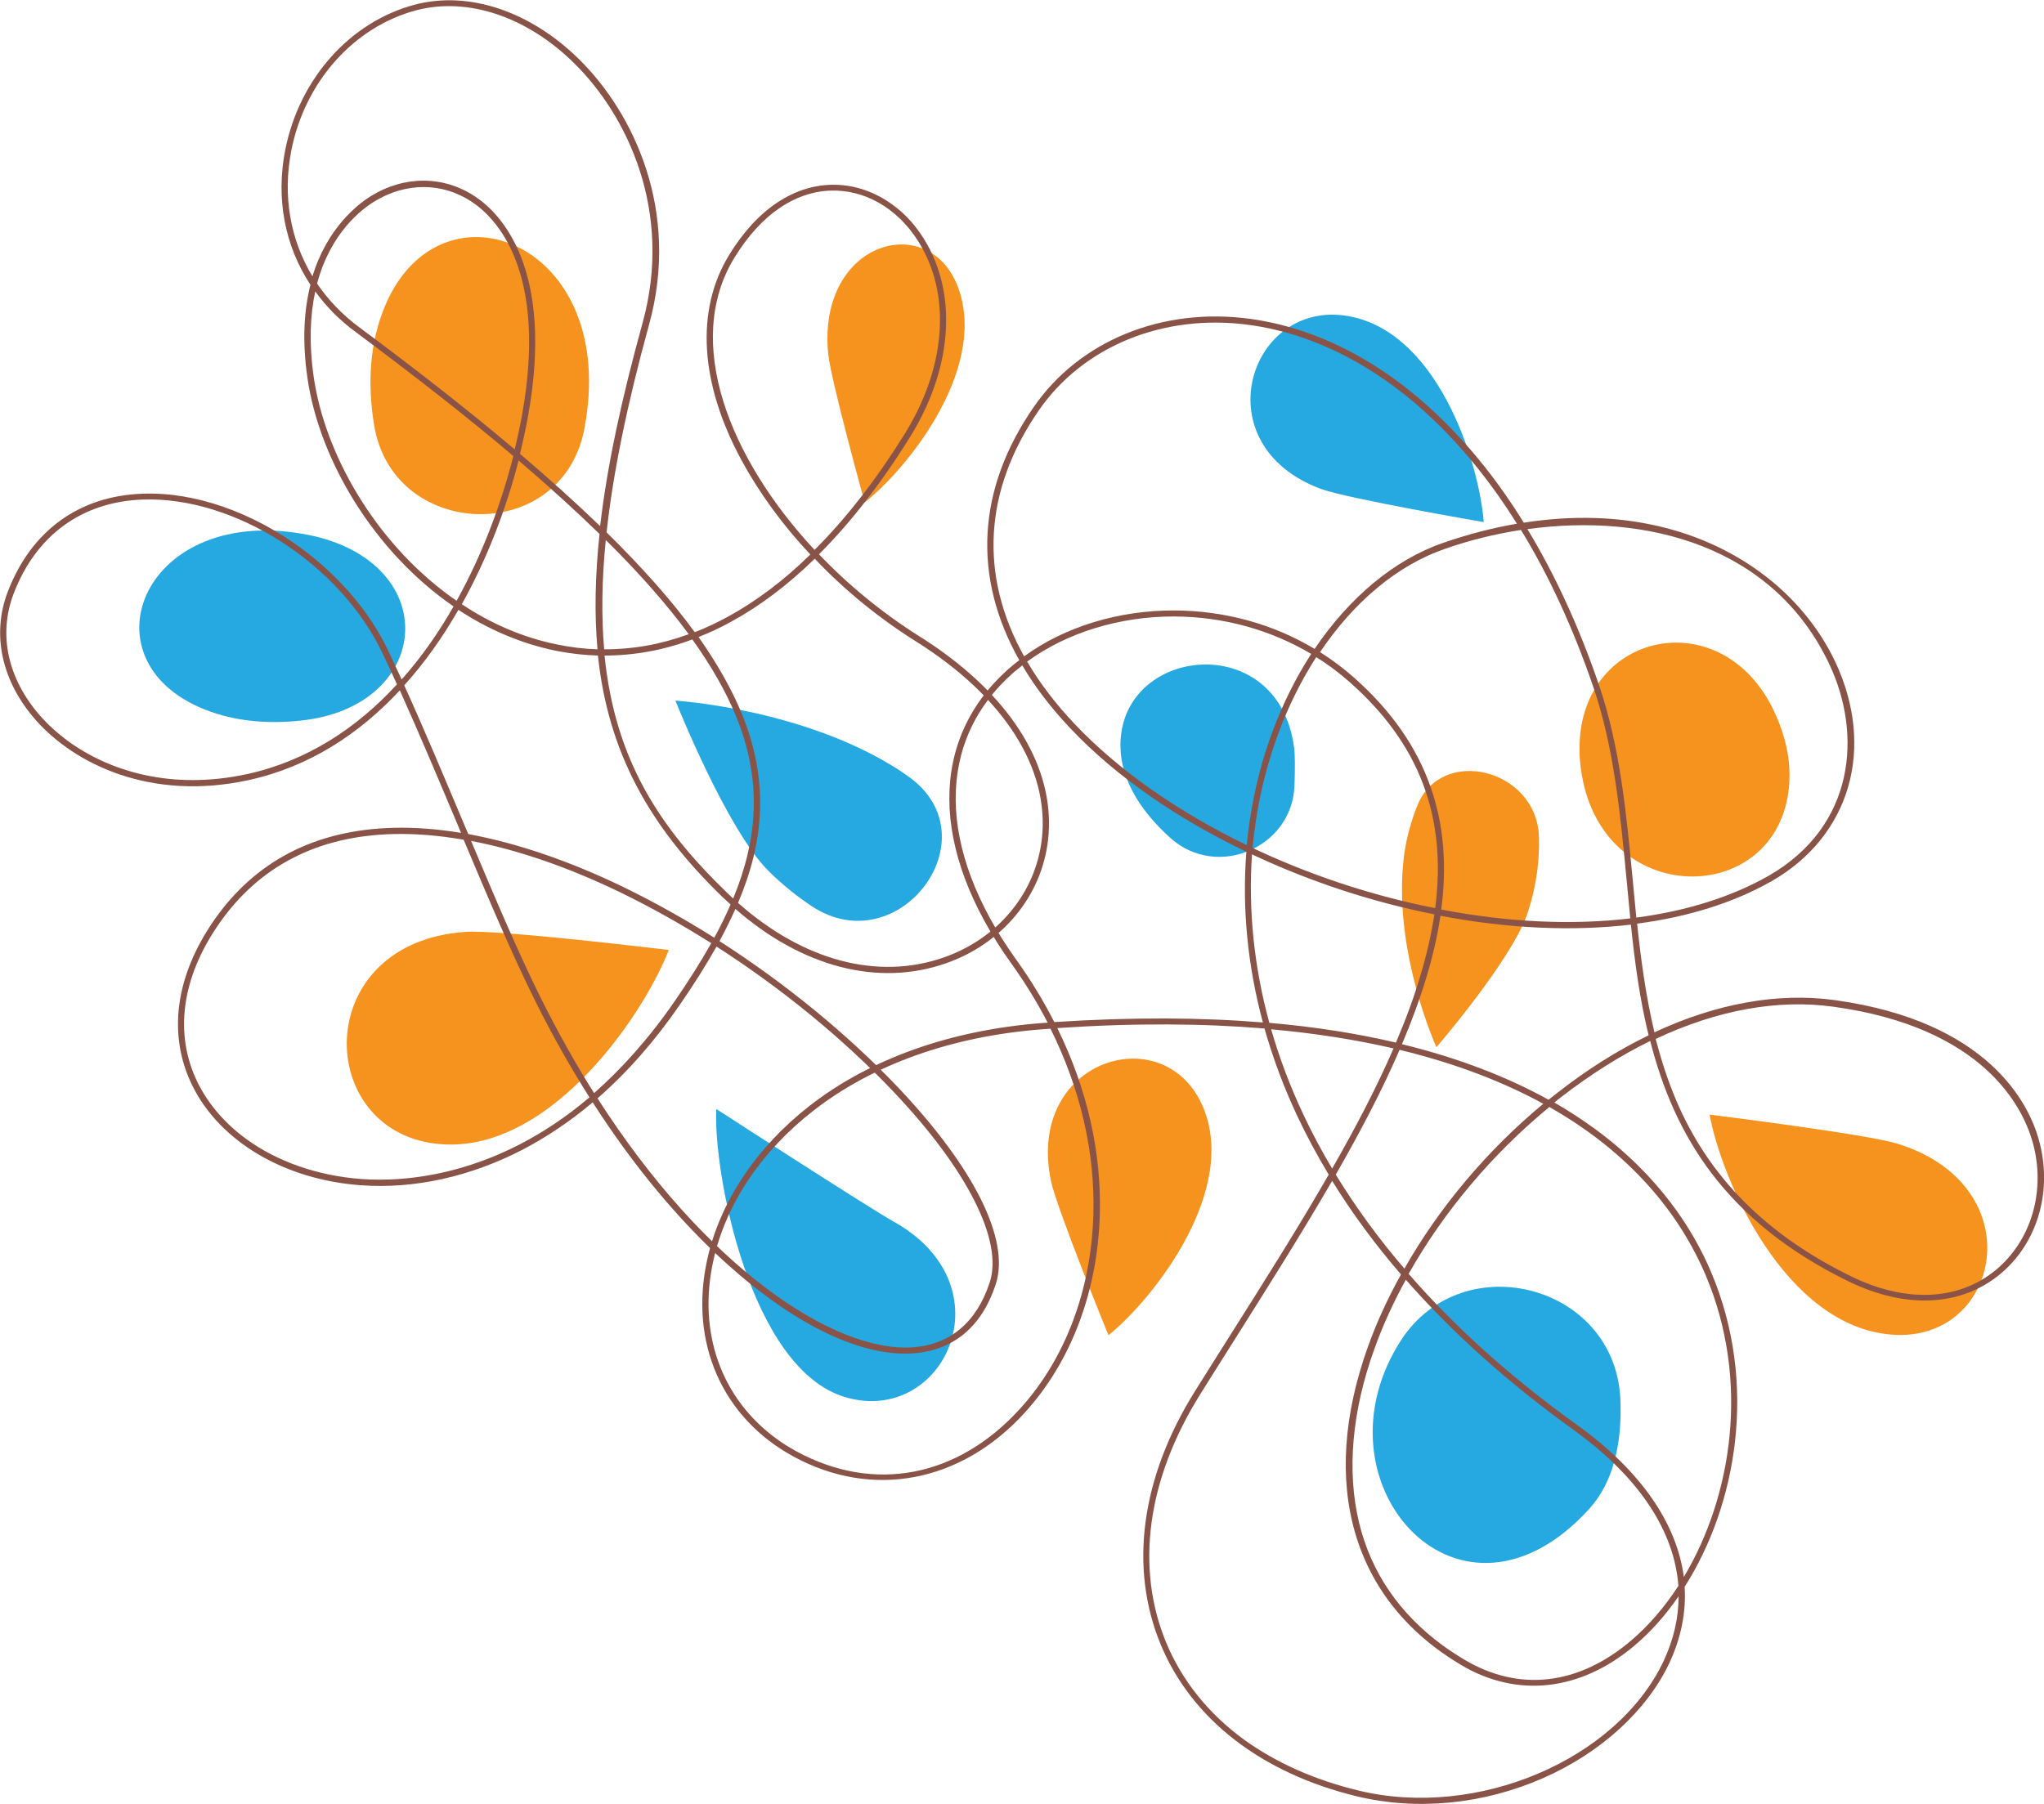 <?xml version="1.0" encoding="utf-8"?>
<!-- Generator: Adobe Illustrator 26.5.0, SVG Export Plug-In . SVG Version: 6.00 Build 0)  -->
<svg version="1.1" id="Camada_1" xmlns="http://www.w3.org/2000/svg" xmlns:xlink="http://www.w3.org/1999/xlink" x="0px" y="0px"
	 viewBox="0 0 1015.3 896.4" style="enable-background:new 0 0 1015.3 896.4;" xml:space="preserve">
<style type="text/css">
	.st0{fill:#F6921E;}
	.st1{fill:#26A9E0;}
	.st2{fill:#895447;}
</style>
<g>
	<path class="st0" d="M713.5,520.3c0,0,38.1-44.1,45.5-67.3c4.4-13.7,5.8-26.3,5.4-37.6c-1.3-33.3-48.4-45.1-60.4-15.1
		c-3.2,8-5.7,16.9-6.8,26.6C692,473.1,713.5,520.3,713.5,520.3z"/>
	<path class="st1" d="M335.5,348.1c0,0,25.5,64.3,46.5,84.9c7,6.9,14.2,12.6,21.3,17.3c43.2,28.4,90.1-34.2,48.2-64.3
		c-1.3-0.9-2.7-1.9-4-2.8C400.1,352.1,335.5,348.1,335.5,348.1z"/>
	<path class="st1" d="M420.3,694.3c-47.8-13.6-66.1-112.2-64.5-143.3c0,0,75,48.6,88,55.9C501.3,638.9,469.1,708.2,420.3,694.3z"/>
	<path class="st0" d="M476.6,144.8c13,40.3-26.9,89.1-47.1,104.8c0,0-16.8-60.8-18.1-73.7C405.7,118.8,463.4,103.6,476.6,144.8z"/>
	<path class="st0" d="M596.9,548.5c19.3,41.8-23.7,96.7-46.3,114.9c0,0-25.8-63.2-28.6-76.8C509.7,526.6,577.2,505.9,596.9,548.5z"
		/>
	<path class="st0" d="M939.6,663.1c-53-4.2-84.5-77-90.4-109.3c0,0,78.3,9.7,93.5,14.5C1010.4,589.5,993.7,667.4,939.6,663.1z"/>
	<path class="st1" d="M667.3,156.7c46.4,5.8,67.5,73.1,69.7,102.7c0,0-68.2-11.7-81.2-16.6C598,221,619.9,150.8,667.3,156.7z"/>
	<path class="st0" d="M213.5,567.8c56.4,9.5,105.5-61.9,118.7-95.8c0,0-84.1-10.2-101.1-9C155.7,468.3,156,558.1,213.5,567.8z"/>
	<path class="st1" d="M98.4,351.1c15.9,7.2,33.5,8.8,51.2,6.9c63.4-6.8,70.6-74.1,9.7-90.8c-0.8-0.2-1.6-0.4-2.3-0.6
		C73.9,247.4,40.1,324.7,98.4,351.1z"/>
	<path class="st0" d="M887.9,396.2c2.8-15.3-0.5-30.3-7.4-44.3c-26.6-53.7-97.6-37.4-95.9,22.1c0,0.3,0,0.7,0,1
		C788.8,450.1,877.6,453,887.9,396.2z"/>
	<path class="st1" d="M556.9,364.7c-2.5,19.9,8.8,37.5,24.4,51.6c23.2,20.9,60.7,4.8,61.7-26.1c0.3-8.4,0.3-15.3-0.2-18.7
		C635.5,314.6,562.5,320.4,556.9,364.7z"/>
	<path class="st0" d="M191.3,151.9c-7.8,18.5-8.8,38.8-5.5,59.1c9.1,57,91.7,60.2,104.1,3.8c0.1-0.4,0.2-0.7,0.2-1
		C308.6,120.4,219,86,191.3,151.9z"/>
	<path class="st1" d="M789.3,749.8c12.2-13.4,16.4-32.7,15.6-54.1c-2.2-58.5-80.9-77.9-110.6-27.2c-0.1,0.2-0.2,0.3-0.3,0.5
		C652.4,738.9,725.8,819.5,789.3,749.8z"/>
	<path class="st2" d="M911.7,329c20,42.8,7.3,86.5-31.7,108.8c-18.8,10.7-41.5,17.8-66.8,21.1c1.9,18.2,4.4,36.4,8.6,54
		c30.6-14.3,61.3-19.9,89.6-16c76.5,10.6,96.3,51.7,101.2,68.9c7.3,25.4-0.3,51.9-19.4,67.5c-19.5,15.9-46.8,17.1-75.1,3.3
		c-61.5-30.1-86.5-72.8-98.4-119.4c-14.9,7.3-29.8,16.7-44.4,28c-1.1,0.8-2.2,1.7-3.2,2.6c7.2,4.1,13.8,8.5,19.9,12.9
		c32,23.4,49.1,50.2,58.1,71.7c23.2,55.1,12.6,115.3-13.3,156c0.8,12.7-1.8,25.5-7.7,38.1c-11.2,23.5-33.9,44.3-62.5,56.9
		c-29.8,13.1-62.7,16.3-92.6,9.1c-47.4-11.5-82-38.3-97.4-75.3c-15.9-38.3-9.9-83.1,17.1-126.2c5.8-9.3,11.7-18.6,17.5-27.8
		c17.2-27.2,34-53.8,48.8-79.6c-5.7-9.5-10.9-19.1-15.5-28.9c-6.8-14.4-12.2-29-16.4-43.7c-30.2-2.5-64.3-2.8-102.9-0.2
		c14.8,30.1,22,61.6,21.1,92.8c-1.1,38.3-14.4,73.2-37.3,98.3c-31.6,34.7-75.6,43.1-114.8,21.8c-35.5-19.3-52-56.8-42.9-97.9
		c6.3-28.7,24.5-55.9,51-76.5c30.1-23.4,70-37.5,115.2-41c1-0.1,1.9-0.1,2.9-0.2c-5.2-10.1-11.3-20-18.2-29.6
		c-40.6-56.7-40.9-111.6-0.6-146.7c1.5-1.3,3.1-2.6,4.7-3.8c-23.3-41.3-21.1-84.9,7.2-125.8c22.7-32.9,63.8-49.7,107.3-43.8
		c33.3,4.5,66,21.4,94.6,49.1c15.2,14.7,29.1,32.1,41.5,52.2c48.9-7.7,89,3.8,117.3,24.5C891.1,296.5,903.8,312.2,911.7,329z
		 M794.2,340.2c10.5,30.6,13.7,64.3,16.8,96.9c0.6,6.2,1.2,12.5,1.8,18.8c24.9-3.3,47.1-10.2,65.6-20.7
		c43.3-24.8,46.5-70.6,30.4-104.9c-27.6-59-90.9-75.6-150.1-67.4C772.4,285.5,784.3,311.3,794.2,340.2z M583.4,303.3
		c24.9,0.1,48.9,6.7,69.6,19.1c17.1-25.3,39.3-44.2,63.9-52.7c12.7-4.4,24.9-7.5,36.6-9.5c-12.1-19.4-25.6-36.2-40.3-50.5
		c-28.1-27.2-60.2-43.9-92.9-48.3C578,155.7,538,172,516,203.9c-27.4,39.7-29.7,82-7.3,122.2C528.9,311.4,555.6,303.2,583.4,303.3z
		 M672.5,336.6c38,33.6,49,72.6,43.4,115.3c33.3,6.4,65.2,7.8,93.9,4.4c-0.6-6.3-1.2-12.6-1.8-18.9c-3.1-32.4-6.2-65.9-16.6-96.2
		c-10-29.2-22-55.2-35.9-77.9c-12.9,2-25.5,5.1-37.5,9.3c-24,8.2-45.6,26.6-62.3,51.4C661.5,327.7,667.2,331.9,672.5,336.6z
		 M832.6,546.7c16.2,38.1,44.6,66.7,86.8,87.4c27.1,13.3,53.2,12.2,71.7-2.9c18.1-14.8,25.4-40.1,18.4-64.3
		c-4.8-16.6-24-56.4-98.7-66.7c-27.8-3.9-58.1,1.7-88.4,16C825.1,526.5,828.4,536.8,832.6,546.7z M623.9,407.3
		c-0.7,4.6-1.3,9.3-1.7,14c24.5,11.6,51.2,21,78.5,27.3c4.1,1,8.1,1.8,12.2,2.6c5.9-45.6-8-81.9-42.6-112.4
		c-5.2-4.6-10.7-8.7-16.5-12.3C639.1,349.3,628.5,377.2,623.9,407.3z M534,359.9c21.7,22.9,51.4,43.6,85.3,60
		c0.4-4.4,0.9-8.7,1.6-13c4.6-30.6,15.4-58.8,30.4-82c-20.2-12-43.6-18.5-67.9-18.6c-27.3-0.1-53.4,8-73.2,22.4
		C516.4,339.3,524.4,349.8,534,359.9z M696.4,518.8c29.1,7.1,53.1,16.7,72.8,27.6c1.4-1.1,2.8-2.2,4.2-3.3
		c14.9-11.7,30.2-21.3,45.5-28.7c-4.4-18-6.9-36.5-8.8-55c-28.9,3.4-61.1,2-94.6-4.4C712.5,475.4,705.7,496.8,696.4,518.8z
		 M630.5,508.2c23.2,2,44.1,5.4,62.9,9.8c4.8-11.3,9-22.5,12.2-33.5c3.2-10.5,5.4-20.6,6.9-30.2c-4.1-0.8-8.3-1.7-12.5-2.7
		c-27.2-6.3-53.6-15.6-78.1-27.1C620,452.1,622.9,480.3,630.5,508.2z M627.3,508c-7.6-28.3-10.4-56.9-8.2-84.8
		c-34.7-16.6-65.1-37.7-87.3-61.2c-9.7-10.2-17.7-20.7-24-31.4c-1.4,1.1-2.8,2.3-4.2,3.4c-38.9,34-38.5,87.4,1.1,142.7
		c7.3,10.1,13.6,20.6,19,31.1C562.5,505.3,596.9,505.5,627.3,508z M699.7,632.9c23.1,26.6,51.2,51.8,84,75.3
		c31.2,22.5,49.2,48.6,52.7,75.3c23.8-39.8,33.1-97.2,10.9-149.8c-10.7-25.3-32.6-58.1-77.7-83.7C741.2,573.4,717,602.2,699.7,632.9
		z M663.5,583.6c9.8,16,21.1,31.6,34.1,46.7c17.2-30.3,41.1-58.8,69-81.9c-19.4-10.6-42.9-19.9-71.4-26.8
		C686.5,541.8,675.6,562.5,663.5,583.6z M647.3,553.5c4.3,9.2,9.1,18.2,14.4,27.1c11.7-20.4,22.1-40.3,30.5-59.7
		c-18.2-4.2-38.4-7.5-60.8-9.5C635.5,525.6,640.8,539.7,647.3,553.5z M674.7,889.6c58.9,14.3,128.3-15.1,151.6-64.2
		c5-10.7,7.5-21.5,7.5-32.3c-6.5,9.4-13.8,17.7-21.8,24.4c-26.9,22.8-58.4,26.3-86.3,9.7c-54-32.1-70.8-89.9-46.1-158.4
		c4.3-12,9.8-23.9,16.3-35.6c-13-15.1-24.4-30.6-34.2-46.5c-14.8,25.6-31.3,51.7-48,78.2c-5.8,9.2-11.7,18.5-17.5,27.8
		c-26.4,42.2-32.4,86.1-16.9,123.5c7.9,19,21.1,35.3,38.6,48.1C633.7,875.7,652.8,884.3,674.7,889.6z M727.4,824.6
		c27.1,16.1,56.5,12.8,82.7-9.4c8.7-7.4,16.7-16.6,23.6-27.3c-2-26.9-19.2-53.4-50.4-76.2c-0.4-0.3-0.9-0.6-1.3-1
		c-32.6-23.4-60.6-48.5-83.7-74.9c-6.1,11.2-11.4,22.6-15.5,34.1c-11.3,31.1-13.9,61.1-7.7,86.7c6,24.7,20,45.1,41.5,60.9
		C719.9,819.9,723.6,822.3,727.4,824.6z M395.6,721.1c38.5,20.9,80,13,111-21.1c22.4-24.6,35.4-58.8,36.5-96.4
		c0.9-31.1-6.4-62.5-21.3-92.5c-1.4,0.1-2.8,0.2-4.1,0.3c-44.6,3.4-83.9,17.3-113.5,40.3c-26,20.2-43.8,46.7-49.9,74.8
		c-7.8,35.6,4,68.3,31.2,88.2C388.6,717,392,719.1,395.6,721.1z"/>
	<path class="st2" d="M460.6,121.5c15.1,27.1,11.8,63-8.8,96c-14.2,22.8-29.3,42.2-45,57.9c14.7,15.4,31.7,29.3,49.8,40.7
		c4.3,2.7,8.5,5.5,12.4,8.4c36.7,26.8,55.3,60,51.6,92.8c-3.2,28-22.7,51.5-50.7,61.3c-33.7,11.8-71.5,1.9-104.6-27
		c-2.4,5.3-5,10.6-7.9,16c32.7,21,63.7,46.3,89,73c37.8,40,55.4,75.6,48.2,97.5c-6.9,21.1-21.1,32.9-41,34.3
		c-25.6,1.8-58.2-13.8-91.8-43.8c-24.2-21.7-47-49.1-67.4-80.9c-11,9.3-22.6,17.1-34.8,23.5c-25.9,13.4-53.6,19.6-80.2,17.7
		c-38-2.7-70.2-21.7-83.9-49.6c-12.3-25.1-8.5-54.1,10.7-81.9c20.5-29.6,50.5-45.1,89.2-46.1c10.6-0.3,21.8,0.6,33.6,2.5
		c-0.4-1-0.8-1.9-1.2-2.9c-9.5-22.6-19.3-45.9-29.2-67.9c-20.1,21.6-44.9,37.9-74.7,44.5c-49.3,10.9-87.1-8.2-106.1-29.7
		c-17-19.3-22.1-42.6-13.9-63.9c11.6-30.2,35.4-47.5,66.9-48.6c26.2-1,54.6,9.4,78.3,26.7c18.6,13.6,34.3,31.4,43.8,51.4
		c2.2,4.7,4.4,9.4,6.6,14.2c9.8-11,18.4-23.3,25.8-36.3c-39.8-27.4-66.8-73.1-72.6-113.6c-2.7-18.7-1.6-33.9,1.5-46.2
		c-12.7-19.3-17.3-42.8-12.5-67.1c7-35.3,32.2-63.6,64.4-72.1c26.7-7,57.3,3.2,81.7,27.3c26.9,26.6,50.2,75.2,34.6,131.7
		c-11,40-17.9,73.9-21.1,103.2c18,17.7,32.5,34.1,43.8,49.6c5.5-2.1,10.9-4.7,16.3-7.6c14.1-7.7,27.9-18,41.1-31
		c-13.7-14.6-25.3-30.5-34.1-46.7c-20.8-38.3-23-74.6-6.3-102c14-23,32.8-35.4,52.9-35c10.1,0.2,19.8,3.7,28.2,9.8
		C450.1,106.5,456,113.3,460.6,121.5z M449.2,215.9c20-32.1,23.3-66.9,8.7-93c-9.6-17.3-25.7-27.9-43-28.2
		c-19-0.4-36.8,11.5-50.2,33.5c-25.3,41.6-2.6,99.4,39.9,145C420.2,257.7,435.1,238.5,449.2,215.9z M184.1,97.5
		c16.8-10.4,36.3-10.3,52,0.2c12.3,8.2,39.6,35.3,26.1,109.6c-1.1,6-2.4,12-3.9,18.2c14.8,12.6,28,24.5,39.8,35.9
		c3.4-29.4,10.5-62.7,21.1-101c15.2-55.3-7.5-102.8-33.8-128.8C261.9,8.3,232.4-1.6,206.8,5.1c-31,8.2-55.4,35.5-62.1,69.7
		c-4.4,22.5-0.5,44.3,10.5,62.5C162.6,113,177.9,101.4,184.1,97.5z M178.3,162.5l-0.9,1.2L178.3,162.5c29.4,21.8,55.1,42,77.4,60.8
		c1.3-5.6,2.5-11.1,3.5-16.5c13.2-72.5-13-98.7-24.8-106.5c-14.7-9.8-32.9-9.8-48.6-0.1c-6.2,3.8-21.6,15.5-28.3,40.7
		C163,149,170,156.3,178.3,162.5z M368.4,354.4c13.8,33.7,11.1,63.8-1.8,94.2c32.4,28.7,69.3,38.6,102.2,27.1
		c26.9-9.4,45.6-31.9,48.7-58.8c4-35-18.8-70.8-62.5-98.2c-18.3-11.5-35.5-25.5-50.3-41.1c-13.4,13.1-27.4,23.6-41.7,31.4
		c-5.3,2.9-10.6,5.4-16,7.5C356.3,329.8,363.4,342.3,368.4,354.4z M226.8,298.5c12.8-23,22.1-48,28.2-71.9
		c-22.5-19.1-48.6-39.5-78.4-61.7c-7.9-5.8-14.6-12.6-20-20.1c-2.5,11.4-3.2,25.4-0.8,42.3c5.5,38.5,30.5,81.9,67.6,109
		C224.5,296.9,225.6,297.7,226.8,298.5z M276.7,320.2c6.7,1.4,13.4,2.2,20.1,2.4c-1.6-17.4-1.2-36.4,1-57.3
		c-11.9-11.6-25.2-23.7-40.2-36.5c-6.1,23.8-15.5,48.6-28.2,71.4C243.6,309.7,259.5,316.7,276.7,320.2z M342.1,315.1
		c-10.8-14.7-24.4-30.2-41.2-46.8c-2,20.2-2.2,38.1-0.8,54.3C314.1,322.7,328.2,320.2,342.1,315.1z M361.2,443.6c1,1,2,1.9,3,2.8
		c12.1-29.4,14.6-58.5,1.3-90.8c-4.9-12-12.1-24.6-21.6-37.9c-14.4,5.4-29,8-43.6,8C305.5,377.6,327.7,411.3,361.2,443.6z
		 M200.8,340.5c10.2,22.5,20.1,46.2,29.8,69.2c0.7,1.6,1.3,3.1,2,4.7c23.9,4.4,49.9,13.2,76.8,26.2c15.2,7.4,30.5,15.9,45.4,25.3
		c3-5.5,5.7-11,8.1-16.5c-1.3-1.2-2.6-2.4-3.9-3.6c-36.7-35.5-56.9-72.2-62-120.1c-7-0.2-14-1-21-2.4c-17.5-3.6-33.7-10.7-48.3-20.3
		C220,316.4,211.1,329.1,200.8,340.5z M123.2,384.5c29.6-6.6,54.2-22.9,74-44.5c-2.4-5.2-4.8-10.4-7.2-15.4
		c-21.1-44.5-73.4-78-119.1-76.4c-30.2,1.1-53,17.7-64.1,46.7c-7.8,20.3-3,42.4,13.3,60.9c3.8,4.3,8.4,8.5,13.7,12.4
		C54.1,383,85.1,392.9,123.2,384.5z M337.9,498.9c-12.5,18.2-26.2,33.8-41.1,46.8c53.8,84,117.5,126.4,156.6,123.7
		c18.5-1.3,31.7-12.4,38.2-32.2c6.8-20.6-11-55.9-47.5-94.5c-25.1-26.5-55.8-51.6-88.2-72.4C350.6,479.7,344.6,489.2,337.9,498.9z
		 M268.8,496.2c8.4,16.8,17.2,32.5,26.3,46.9c13.5-11.9,27.1-26.9,40.2-45.9c6.7-9.7,12.7-19.2,18-28.6
		c-14.9-9.4-30.1-17.9-45.3-25.3c-25.9-12.5-50.9-21.1-74-25.5C246.1,446.6,257.6,473.7,268.8,496.2z M179.7,585.8
		c20.8,1.5,66.5-1,113.1-40.6c-9.5-15-18.5-30.9-26.8-47.6c-11.5-23.1-23.3-50.9-35.7-80.4c-12.2-2.1-23.9-3.1-34.9-2.8
		c-37.6,0.9-66.8,16-86.7,44.7c-18.6,26.8-22.3,54.8-10.5,78.8c5.4,10.9,13.7,20.4,24.1,28C137.7,577.1,157.7,584.2,179.7,585.8z"/>
</g>
</svg>
